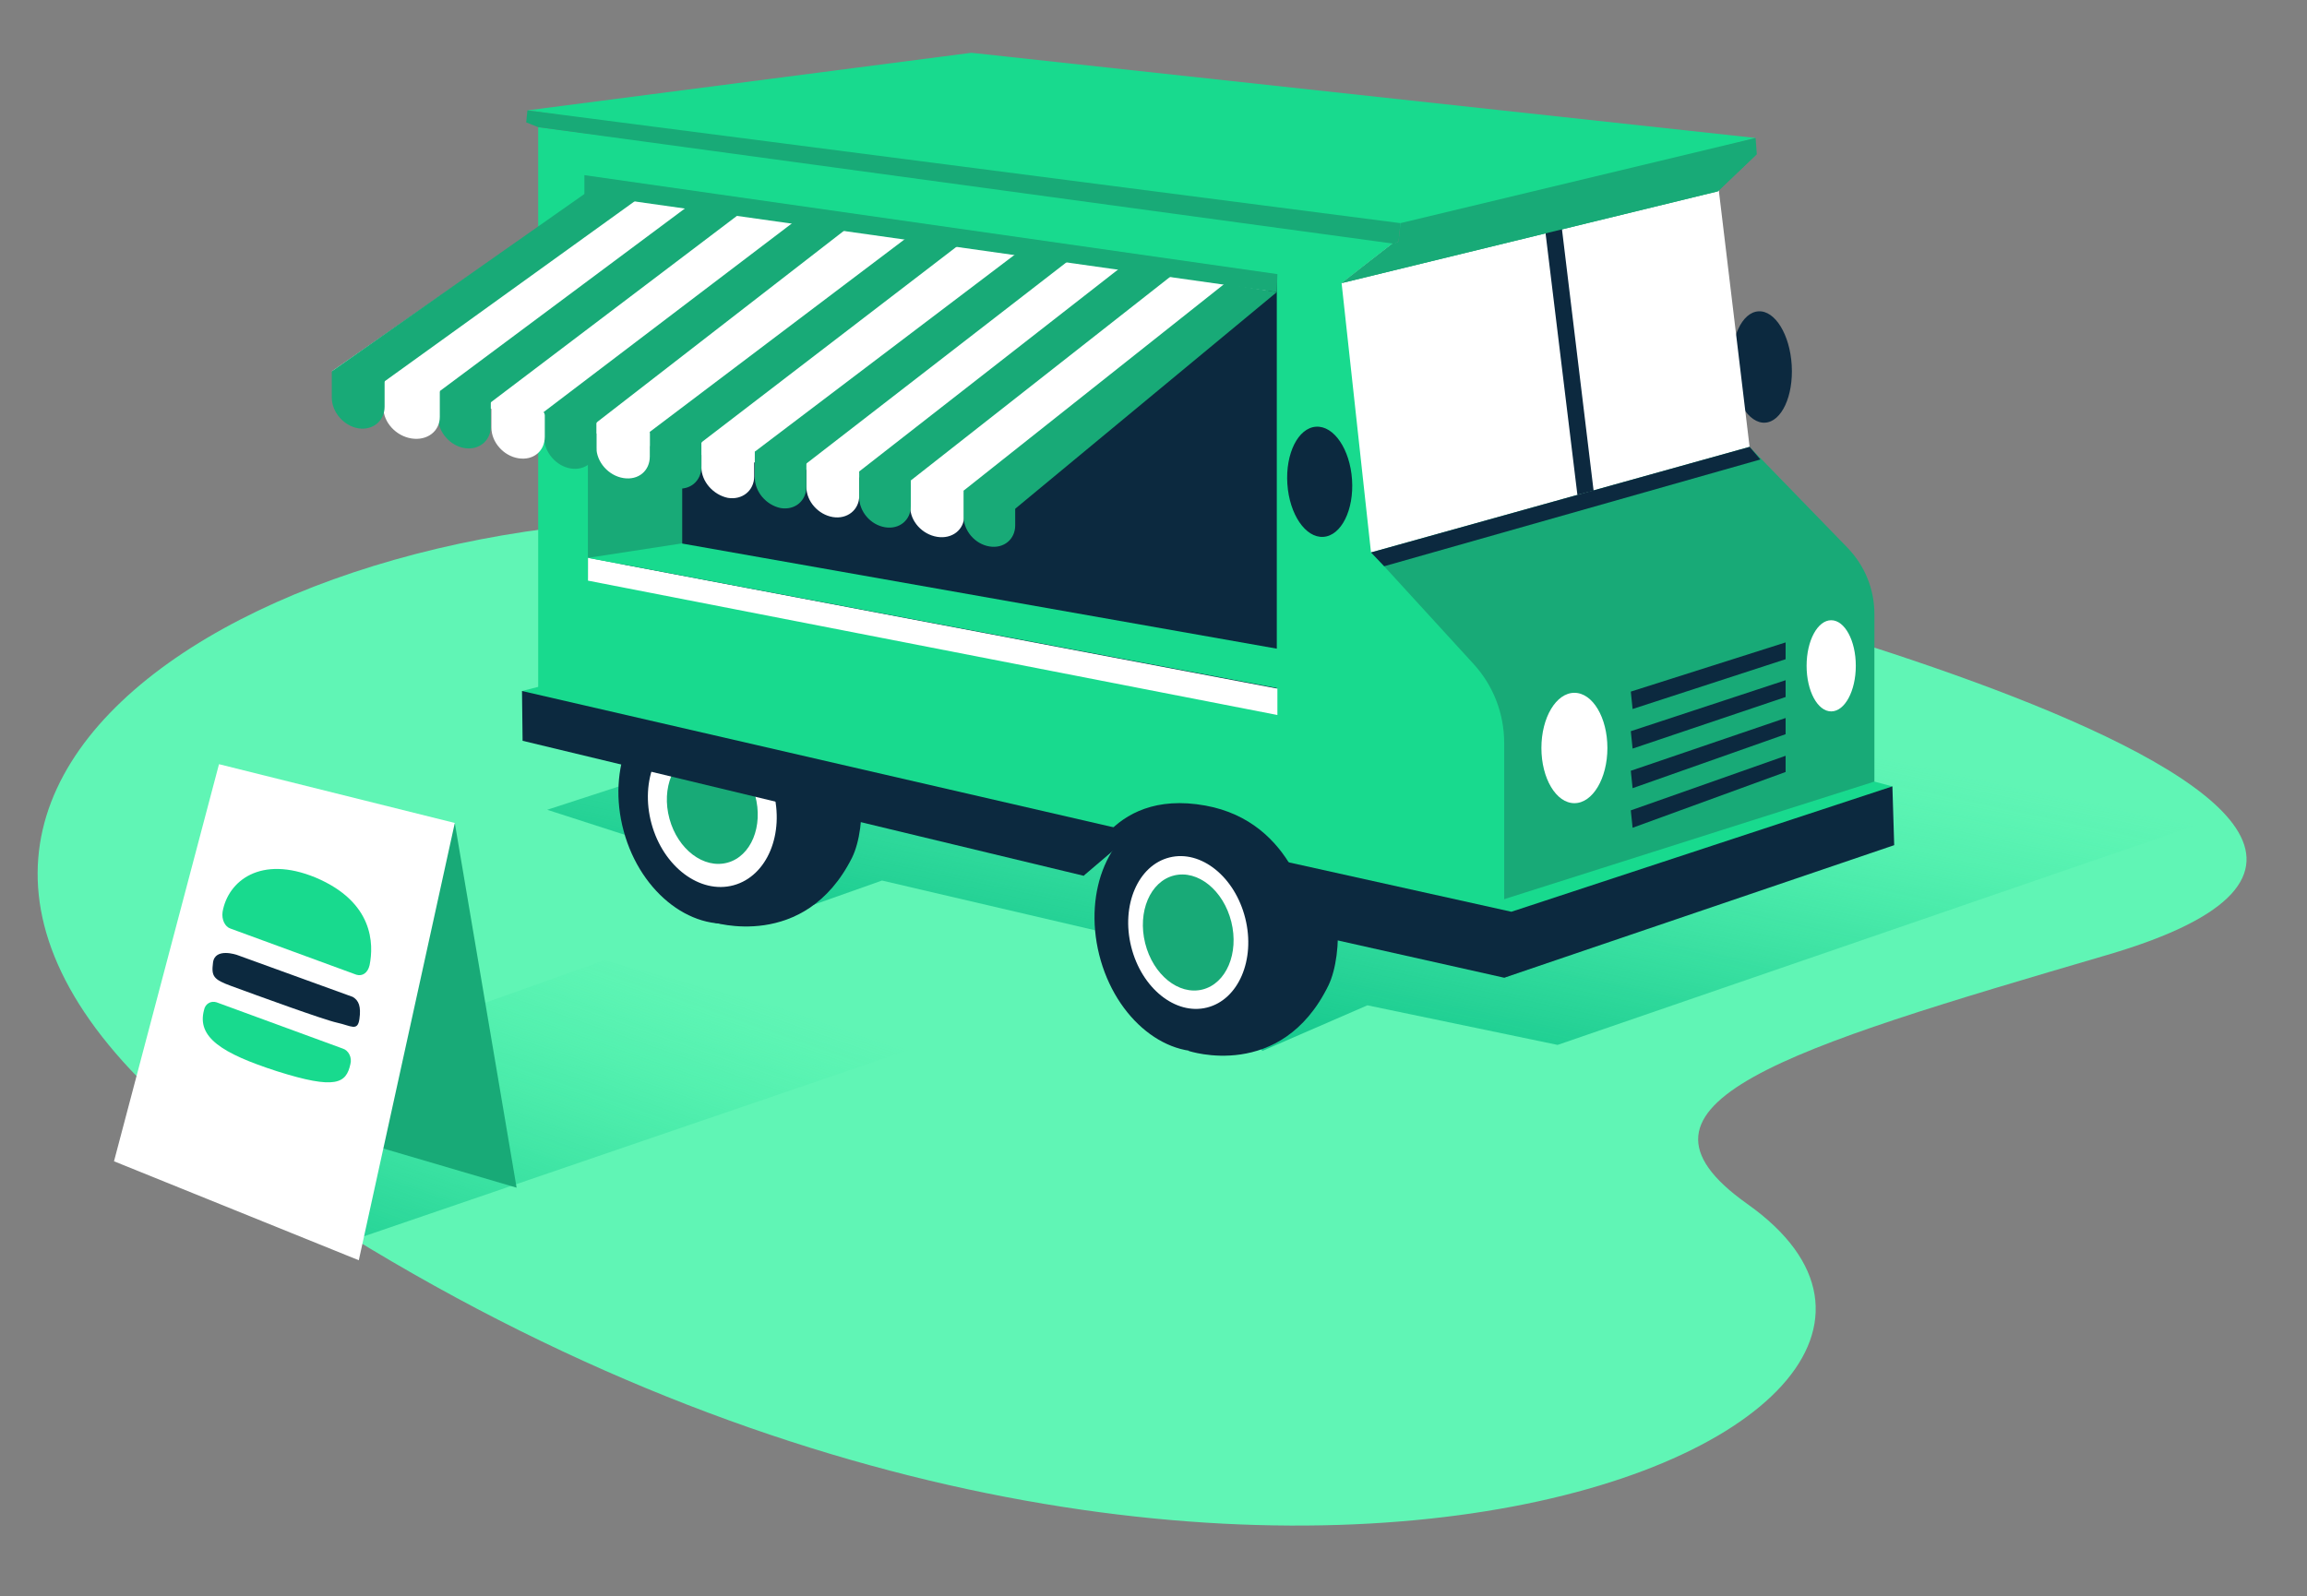 <?xml version="1.0" encoding="utf-8"?>
<!-- Generator: Adobe Illustrator 25.0.0, SVG Export Plug-In . SVG Version: 6.00 Build 0)  -->
<svg version="1.1" id="Layer_1" xmlns="http://www.w3.org/2000/svg" xmlns:xlink="http://www.w3.org/1999/xlink" x="0px" y="0px"
	 viewBox="0 0 384.5 266.1" style="enable-background:new 0 0 384.5 266.1;" xml:space="preserve">
<rect x="0" y="0" width="384.5" height="266.1" fill="#808080" stroke="none"/>
<style type="text/css">
	.st0{fill:#60F5B5;}
	.st1{opacity:0.84;fill:url(#SVGID_1_);}
	.st2{opacity:0.84;fill:url(#SVGID_2_);}
	.st3{fill:#0C293F;}
	.st4{fill:#FFFFFF;}
	.st5{fill:#18AA77;}
	.st6{fill:#18DA8E;}
</style>
<g>
	<g>
		<path class="st0" d="M255.5,92.2c0,0,182,41.7,95.7,67c-53.5,15.7-83.7,24.7-60,41.5c54.2,38.4-93.9,100.5-247.4-4
			c-90.1-61.3,0-114.8,82-109.8L255.5,92.2z"/>
		<linearGradient id="SVGID_1_" gradientUnits="userSpaceOnUse" x1="74.651" y1="234.815" x2="101.503" y2="157.574">
			<stop  offset="0" style="stop-color:#00BB82"/>
			<stop  offset="0.272" style="stop-color:#04C085;stop-opacity:0.728"/>
			<stop  offset="0.615" style="stop-color:#11D08E;stop-opacity:0.385"/>
			<stop  offset="0.995" style="stop-color:#25EA9D;stop-opacity:5.303383e-03"/>
			<stop  offset="1" style="stop-color:#25EA9D;stop-opacity:0"/>
		</linearGradient>
		<polygon class="st1" points="59.8,206.4 153.6,174.3 100.7,160.1 34.5,183.7 		"/>
		<linearGradient id="SVGID_2_" gradientUnits="userSpaceOnUse" x1="220.938" y1="181.205" x2="237.928" y2="101.921">
			<stop  offset="0" style="stop-color:#00BB82"/>
			<stop  offset="0.279" style="stop-color:#03BF84;stop-opacity:0.692"/>
			<stop  offset="0.528" style="stop-color:#0BC98A;stop-opacity:0.416"/>
			<stop  offset="0.765" style="stop-color:#1ADC95;stop-opacity:0.153"/>
			<stop  offset="0.904" style="stop-color:#25EA9D;stop-opacity:0"/>
		</linearGradient>
		<path class="st2" d="M368.2,133.3l-173.9-31.9L91.2,135l16.1,5.2l23.6,12.3l16.1-5.7l40.7,9.5l14.2,8.5l8.5,10.4l17.5-7.6
			l31.7,6.6l110.7-38.1C369.5,135.2,368.9,134.3,368.2,133.3z"/>
		<g>
			<g>
				<g>
					<polygon class="st3" points="180.6,146 190,138 202,132 187.7,127.2 176.2,132.5 174.2,140.5 					"/>
					<g>
						<path class="st3" d="M189.1,137.9l17.7,20.4l11.5-1.1l1.6-11l-6.5-10.4l-3.3-2.4C210.3,133.4,198.2,129.9,189.1,137.9z"/>
						<path class="st3" d="M198.1,175.2c0,0,15.4,5.2,23.3-10.9c2.6-5.4,2.1-17.1-2.1-21.4l-8.8-2.2l-6.7,14L198.1,175.2z"/>
						
							<ellipse transform="matrix(0.97 -0.242 0.242 0.97 -31.749 52.566)" class="st3" cx="198.1" cy="155.5" rx="15.3" ry="20.1"/>
						
							<ellipse transform="matrix(0.97 -0.242 0.242 0.97 -31.749 52.566)" class="st4" cx="198.1" cy="155.5" rx="9.8" ry="12.9"/>
						
							<ellipse transform="matrix(0.97 -0.242 0.242 0.97 -31.749 52.566)" class="st5" cx="198.1" cy="155.5" rx="7.4" ry="9.8"/>
					</g>
					<g>
						<path class="st3" d="M109.8,117.2l17.7,20l11.5-1l1.6-10.7l-6.5-10.2l-3.3-2.4C130.9,112.8,118.8,109.5,109.8,117.2z"/>
						<path class="st3" d="M118.7,153.7c0,0,15.4,5,23.3-10.7c2.6-5.3,2.1-16.7-2.1-20.9l-8.8-2.1l-6.7,13.7L118.7,153.7z"/>
						
							<ellipse transform="matrix(0.965 -0.263 0.263 0.965 -31.201 35.98)" class="st3" cx="118.7" cy="134.5" rx="15.3" ry="19.7"/>
						
							<ellipse transform="matrix(0.965 -0.263 0.263 0.965 -31.201 35.98)" class="st4" cx="118.7" cy="134.5" rx="10.5" ry="13.5"/>
						
							<ellipse transform="matrix(0.965 -0.263 0.263 0.965 -31.201 35.98)" class="st5" cx="118.7" cy="134.5" rx="7.4" ry="9.6"/>
					</g>
					<polygon class="st6" points="87,115.2 90.9,114.2 91.7,119.1 					"/>
					<path class="st6" d="M231.7,39.6l-142-18.4v102.5l90.9,22.2l0-0.1c0,0,3.8-14.5,20.3-11.5c14.9,2.7,17.6,18,18,21l31.7,7.7
						l14.9-42.3L231.7,39.6z"/>
					<path class="st5" d="M250.7,163v-39.1c0-4.9-1.8-9.6-5.1-13.2l-17.1-18.7l63-17.6l16.4,16.9c2.9,3,4.5,6.9,4.5,11.1v38.9
						L250.7,163z"/>
					
						<ellipse transform="matrix(0.998 -5.936597e-02 5.936597e-02 0.998 -3.117 17.542)" class="st3" cx="293.7" cy="61.2" rx="5" ry="9.3"/>
					<polygon class="st4" points="291.6,74.5 285.9,27 232.1,40.6 223.6,47.2 228.5,92.1 					"/>
					<polygon class="st6" points="87.9,18.4 161.9,8.8 292.6,23 231.1,38.9 					"/>
					<polygon class="st5" points="223.6,47.2 233.1,40.2 233.4,37.2 87.9,18.4 87.7,20.4 89.7,21.2 232.1,40.6 					"/>
					<polygon class="st5" points="292.6,23 292.8,25.7 286.3,31.9 223.6,47.2 233.1,40.2 233.4,37.2 					"/>
					<polygon class="st3" points="212.8,46.3 212.8,118.6 98.1,96.3 98.1,36.1 101.8,32.1 					"/>
					<polygon class="st5" points="113.7,92.5 113.7,36.6 98,58.1 98,94.9 					"/>
					<g>
						<g>
							<g>
								<polygon class="st4" points="211.3,47.8 98.4,31.9 55.3,61.9 111,75 169.2,83.3 211.3,49.7 								"/>
								<path class="st4" d="M151.7,80.2l0,4.3c0,2.4,2,4.6,4.5,5l0,0c2.5,0.4,4.5-1.2,4.5-3.5l0-4.3L151.7,80.2z"/>
								<path class="st5" d="M160.6,81.8l0,4.3c0,2.4,1.9,4.6,4.3,5l0,0c2.4,0.4,4.3-1.2,4.3-3.5l0-4.2L160.6,81.8z"/>
								<path class="st4" d="M134.4,76.9l0,4.3c0,2.4,2,4.6,4.4,5l0,0c2.4,0.4,4.4-1.2,4.4-3.5l0-4.3L134.4,76.9z"/>
								<path class="st4" d="M116.9,73.6l0,4.3c0,2.4,2,4.6,4.4,5.1l0,0c2.4,0.4,4.4-1.2,4.4-3.6l0-4.3L116.9,73.6z"/>
								<path class="st5" d="M108.3,72l0,4.3c0,2.4,1.9,4.6,4.3,5.1l0,0c2.4,0.4,4.3-1.2,4.3-3.6l0-4.3L108.3,72z"/>
								<path class="st4" d="M99.4,70.3l0,4.3c0,2.4,2,4.7,4.5,5.1l0,0c2.5,0.4,4.4-1.2,4.4-3.6l0-4.3L99.4,70.3z"/>
								<path class="st5" d="M90.7,68.7l0,4.3c0,2.4,2,4.7,4.4,5.1l0,0c2.4,0.4,4.4-1.2,4.3-3.6l0-4.3L90.7,68.7z"/>
								<path class="st4" d="M81.9,67l0,4.3c0,2.4,2,4.7,4.5,5.1l0,0c2.5,0.4,4.4-1.2,4.4-3.6l0-4.3L81.9,67z"/>
								<path class="st5" d="M73,65.3l0,4.3c0,2.4,2,4.7,4.4,5.1l0,0c2.4,0.4,4.4-1.2,4.4-3.6l0-4.3L73,65.3z"/>
								<path class="st4" d="M63.9,63.7l0,4.3c0,2.4,2.1,4.7,4.7,5.1l0,0c2.6,0.4,4.7-1.2,4.7-3.6l0-4.3L63.9,63.7z"/>
								<path class="st5" d="M55.3,62l0,4.3c0,2.4,2,4.7,4.4,5.1l0,0c2.4,0.4,4.4-1.2,4.4-3.6l0-4.3L55.3,62z"/>
								<path class="st5" d="M143.2,78.6l0,4.3c0,2.4,1.9,4.6,4.3,5l0,0c2.4,0.4,4.3-1.2,4.3-3.5l0-4.3L143.2,78.6z"/>
								<path class="st5" d="M125.8,75.3l0,4.3c0,2.4,1.9,4.6,4.3,5.1l0,0c2.4,0.4,4.3-1.2,4.3-3.6l0-4.3L125.8,75.3z"/>
							</g>
							<polygon class="st5" points="160.6,81.8 204.1,47.3 212.8,48.7 166.2,87.3 							"/>
							<path class="st5" d="M151.8,80.1l43.8-34.4l-8.7-1.2l-43.7,34.1C143.2,78.6,146.2,86,151.8,80.1z"/>
							<path class="st5" d="M134.5,77.2l43.8-33.9l-8.7-1.2l-43.8,33.2C125.8,75.3,128.9,83.1,134.5,77.2z"/>
							<path class="st5" d="M117.1,73.6L159.6,41l-8.7-1.2L108.3,72C108.3,72,111.4,79.6,117.1,73.6z"/>
							<path class="st5" d="M99.6,70.3l41.8-32.4l-8.7-1.2l-42.1,32C90.7,68.7,93.9,76.3,99.6,70.3z"/>
							<path class="st5" d="M81.9,67l41.7-31.6l-8.7-1.2l-41.6,31C73.2,65.2,76.2,73,81.9,67z"/>
							<path class="st5" d="M64.2,63.5l42.9-30.9l-8.5-1.1L55.3,61.9C55.3,61.9,58.4,69.5,64.2,63.5z"/>
						</g>
						<polygon class="st5" points="212.8,48.7 97.4,32.4 97.4,29.2 212.9,45.7 						"/>
					</g>
					<polygon class="st3" points="260,35.5 257.4,37.3 262.9,82.5 265.6,81.8 					"/>
					<polygon class="st5" points="223.6,47.2 232.1,40.6 292.8,25.7 286.3,31.9 					"/>
					<ellipse class="st4" cx="262.4" cy="124.7" rx="5.5" ry="9.2"/>
					<ellipse class="st4" cx="305.2" cy="111" rx="4.1" ry="7.6"/>
					<polygon class="st6" points="315.4,131.1 312.4,130.3 250.4,150 217.5,142 219.3,144.8 229.9,148.8 250.4,154 312.6,135.1 
											"/>
					<g>
						<polygon class="st3" points="271.8,115.3 297.6,107.1 297.6,109.9 272.1,118.2 						"/>
						<polygon class="st3" points="271.8,121.9 297.6,113.4 297.6,116.2 272.1,124.8 						"/>
						<polygon class="st3" points="271.8,128.5 297.6,119.7 297.6,122.4 272.1,131.4 						"/>
						<polygon class="st3" points="271.8,135.1 297.6,126 297.6,128.7 272.1,138 						"/>
					</g>
					<polygon class="st3" points="315.4,131.1 251.9,152 213.6,143.5 215,155 250.7,163 315.7,140.9 					"/>
					<path class="st3" d="M180.6,146c0,0,3.2-4.5,6.2-7.8L87,115.2l0.1,8.3L180.6,146z"/>
					
						<ellipse transform="matrix(0.998 -6.672619e-02 6.672619e-02 0.998 -4.869 14.854)" class="st3" cx="219.9" cy="80.3" rx="5.4" ry="9.2"/>
					<polygon class="st4" points="98,96.8 98,93 212.9,114.8 212.9,119.2 					"/>
					<polygon class="st6" points="98,93 113.6,90.6 213.7,108.3 214.4,115 					"/>
				</g>
				<polygon class="st3" points="228.5,92.1 230.7,94.4 293.4,76.6 291.6,74.5 				"/>
			</g>
		</g>
		<polygon class="st5" points="75.8,137.2 86.1,198 41.2,184.8 		"/>
		<polygon class="st4" points="36.5,127.4 19,193.6 59.8,210.1 75.8,137.2 		"/>
	</g>
	<g>
		<path class="st6" d="M38.4,154.8l21,7.7c1,0.3,1.9-0.3,2.2-1.6c0.7-3.5,0.7-10.5-9-14.6c-9.2-3.8-14.6,0.6-15.5,5.7
			C36.9,153.3,37.5,154.5,38.4,154.8z"/>
		<path class="st6" d="M36.1,167.1l21,7.7c1,0.3,1.6,1.5,1.3,2.6c-0.7,3.2-2.4,4.3-12.2,1.2c-9.3-3-13.4-5.7-12.2-10.2
			C34.2,167.3,35.2,166.8,36.1,167.1z"/>
		<path class="st3" d="M58.8,166.2l-19.3-7c0,0-3.7-1.3-4,1.3c-0.3,2.3,0.1,2.8,3.1,3.9c4.1,1.5,15.3,5.6,17.6,6.1s3.4,1.5,3.7-0.6
			C60.2,167.8,59.8,166.8,58.8,166.2z"/>
	</g>
</g>
</svg>
